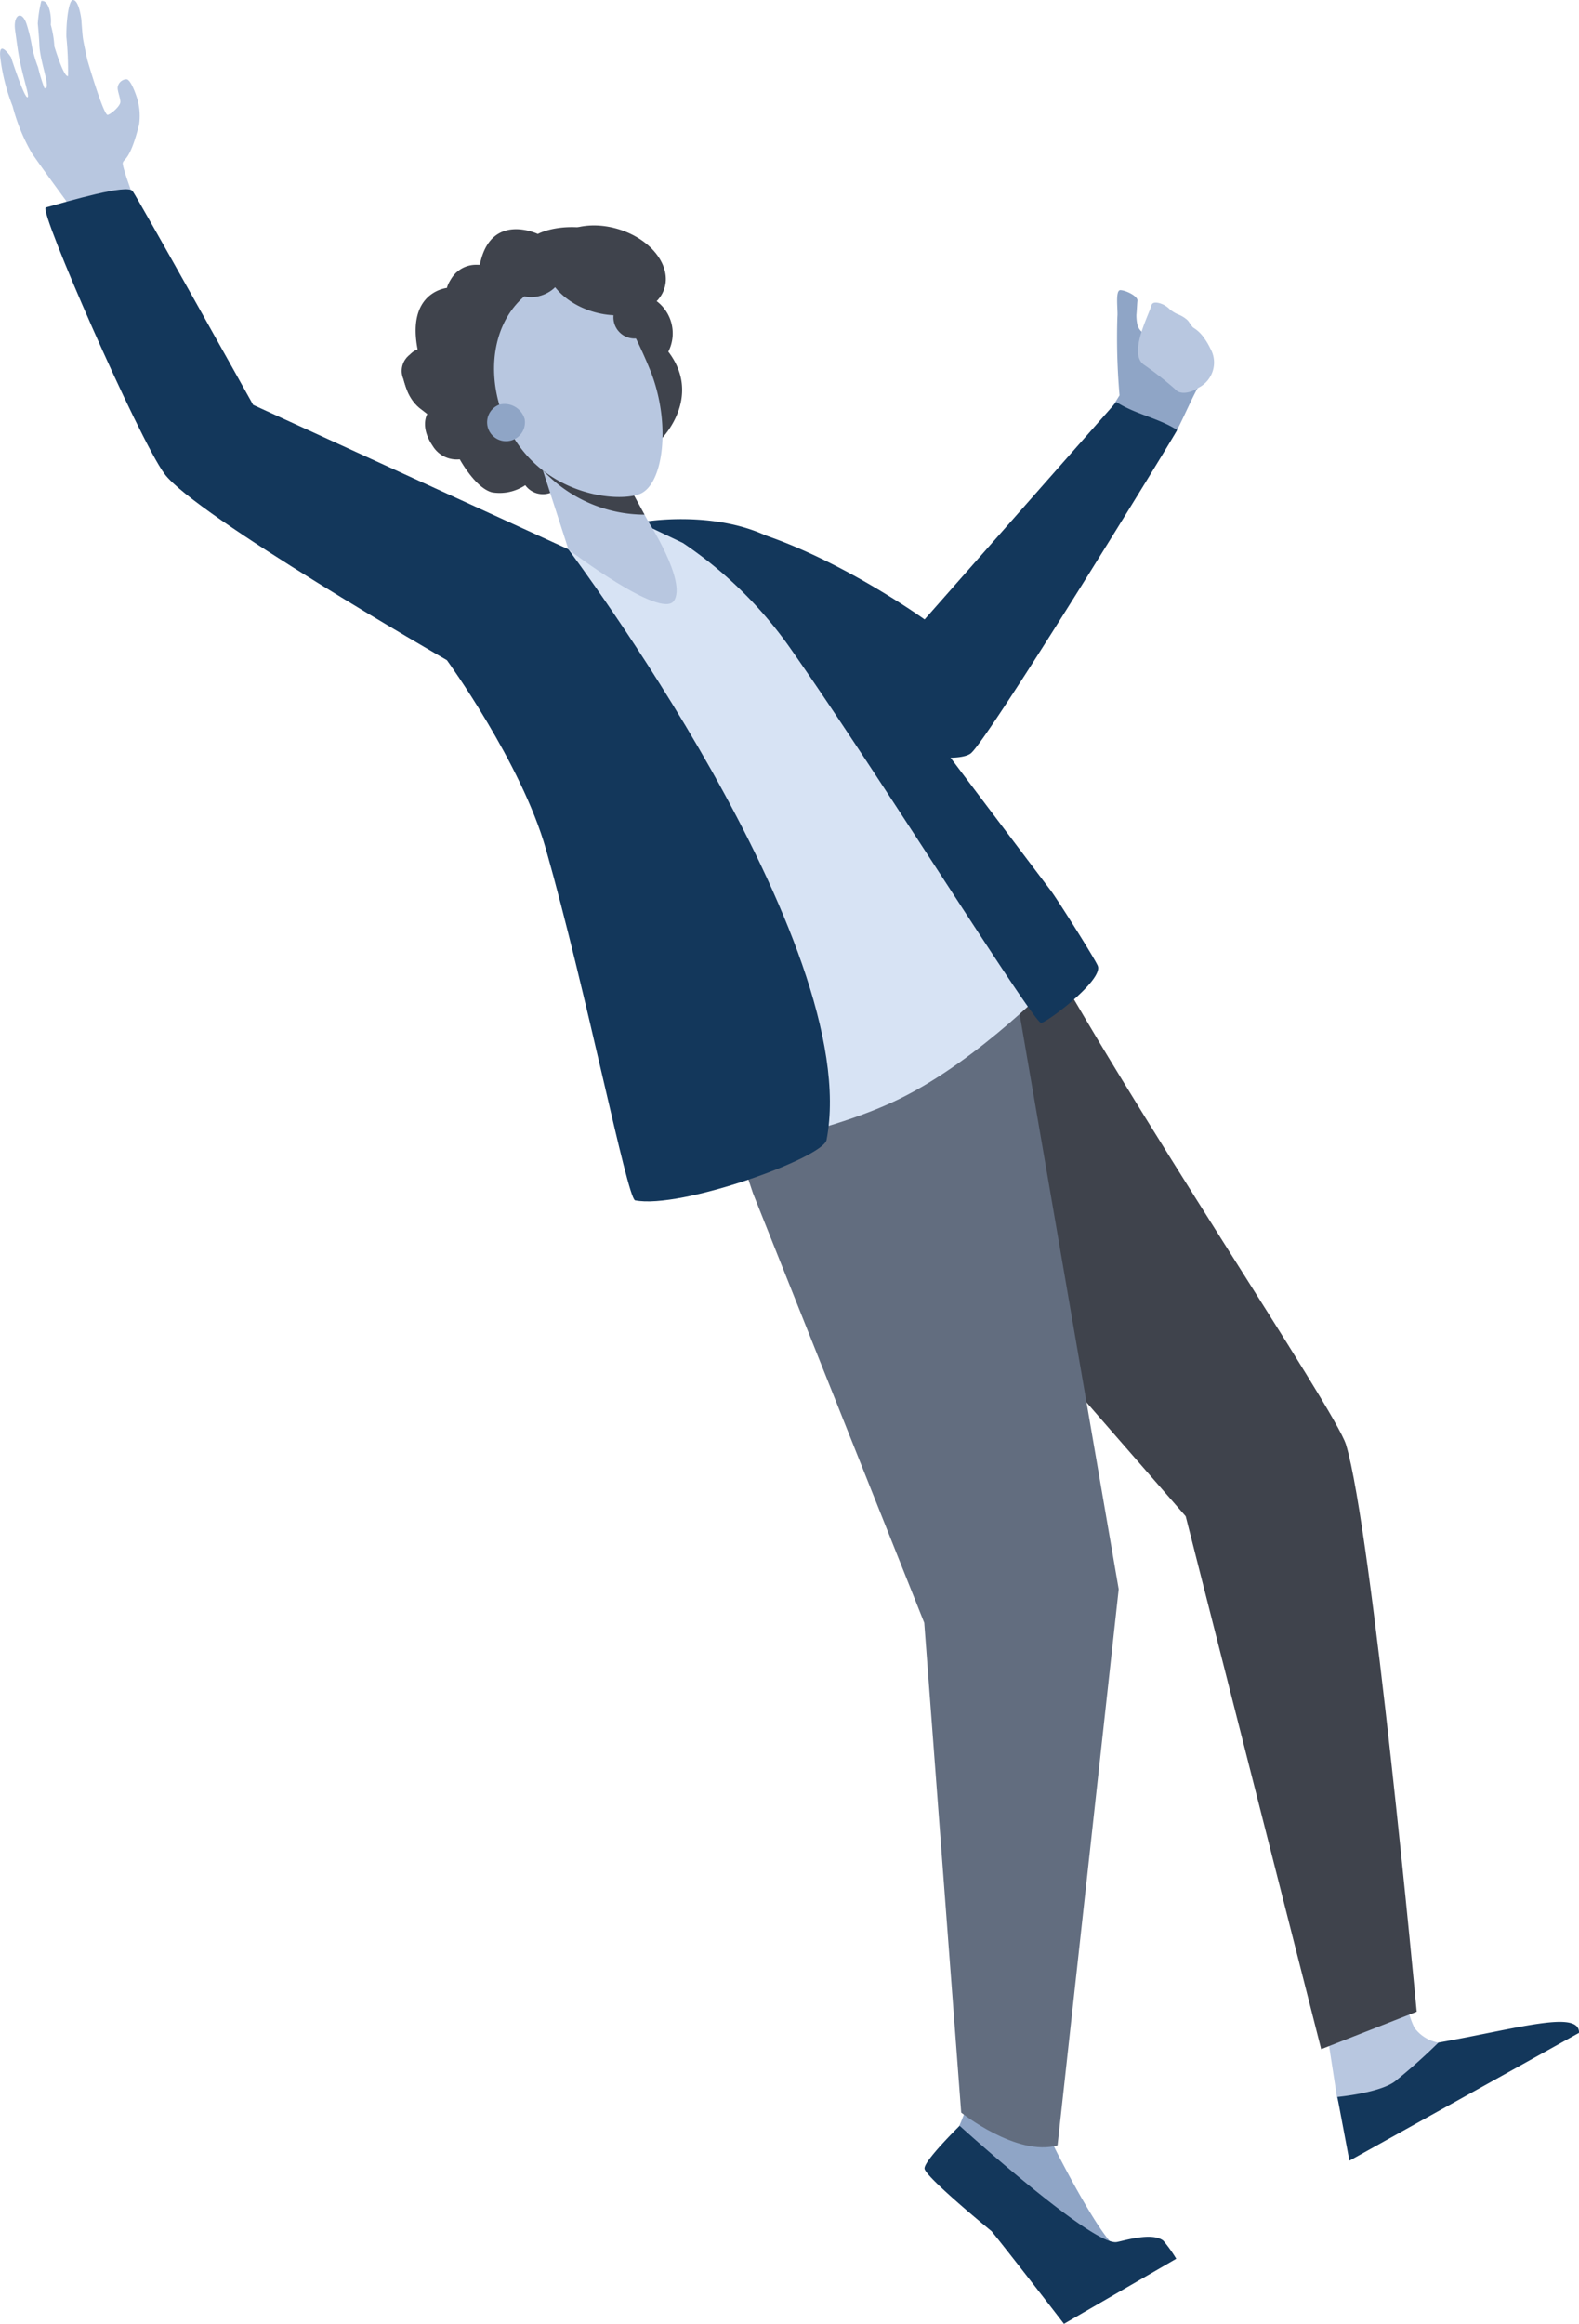 <svg xmlns="http://www.w3.org/2000/svg" width="135.349" height="199.112" viewBox="0 0 135.349 199.112">
  <g id="Group_89" data-name="Group 89" transform="translate(-789.699 -1518.167)">
    <path id="Path_169" data-name="Path 169" d="M880.684,1698.457s-.933,2.968-.6,3.694,4.246,8.32,5.424,8.593,3.8-.494,3.466.7c-.25.9-4.716,3.138-7.716,4.544-.876.41-5.589-5.8-6.462-6.621-1.267-1.185-4.21-3.809-4.308-5.058a9.627,9.627,0,0,1,1.4-3.905,15.153,15.153,0,0,0,1.287-4.819Z" fill="#8fa5c6"/>
    <path id="Path_170" data-name="Path 170" d="M903.4,1692s.909,5.9.913,5.916c.292.856.821,3.073,1.205,3.787,1.441,2.683,10.876-8.778,7.525-8.51a3.253,3.253,0,0,1-2.106-1.292,7.125,7.125,0,0,1-.685-3.719Z" fill="#b8c7e0"/>
    <path id="Path_171" data-name="Path 171" d="M872.769,1589.464s5.658,8.416,5.729,8.548c7.726,14.38,25.667,40.936,26.578,43.931,2.22,7.305,6.059,48.589,6.059,48.589l-8.186,3.214-11.614-45.66-12.4-14.228L856.5,1604.619Z" fill="#3f434c"/>
    <path id="Path_172" data-name="Path 172" d="M851.176,1611.2l3.067,9.209,14.68,36.8,3.168,41.97s4.764,3.794,8.258,2.81l5.243-47.654-9.051-52.511-5.836-9.61Z" fill="#626d7f"/>
    <path id="Path_173" data-name="Path 173" d="M871.958,1700.308s11.359,10.3,13.458,9.963c.558-.089,3.035-.887,4-.118a11.827,11.827,0,0,1,1.109,1.548l-9.625,5.578s-4.411-5.728-6.206-7.939c0,0-5.729-4.68-5.746-5.376S871.958,1700.308,871.958,1700.308Z" fill="#13375b"/>
    <path id="Path_174" data-name="Path 174" d="M905.366,1703.3l-1.03-5.462s3.571-.332,4.916-1.319A50,50,0,0,0,913,1693.18c6.835-1.208,12.091-2.837,12.052-.834h0Z" fill="#13375b"/>
    <path id="Path_175" data-name="Path 175" d="M884.9,1553.256l5.331,2.313c.7-.88,1.881-4.149,2.883-5.325l-5.2-3.436h0a1.216,1.216,0,0,1-.745-.949,3.807,3.807,0,0,1-.059-.715c.039-.384.048-.833.087-1.217s-.981-.882-1.456-.9-.2,1.721-.263,2.274a56.8,56.8,0,0,0,.186,6.738Z" fill="#8fa5c6"/>
    <path id="Path_176" data-name="Path 176" d="M890.6,1555.012c-1.591-1.026-3.552-1.335-5.215-2.4l-16.431,18.63s-19.882-14.309-26.607-5.8a142.419,142.419,0,0,0,14.014,12.251c6.674,5.036,15.207,6.1,16.553,5.024C874.434,1581.51,890.295,1555.663,890.6,1555.012Z" fill="#13375b"/>
    <path id="Path_177" data-name="Path 177" d="M792.434,1531.3c1.094,1.585,2.918,4.053,2.918,4.053.229.782,1.214,4.027,2.429,8l4.82-4.455s-2.483-6.283-2.377-6.767c.09-.409.607-.139,1.4-3.3a5.22,5.22,0,0,0-.17-2.237s-.5-1.624-.915-1.636a.792.792,0,0,0-.754.7c-.025.323.253.948.229,1.271s-.721.968-1.074,1.084-1.751-4.7-1.751-4.7-.313-1.4-.381-1.87c-.057-.4-.136-1.613-.136-1.613s-.206-1.723-.74-1.657c-.315.04-.56,1.6-.544,3.145a29.1,29.1,0,0,1,.14,3.371c-.382.09-1.169-2.545-1.169-2.545a8.785,8.785,0,0,0-.308-1.861c.083-.809-.172-2.154-.814-2.028a11.213,11.213,0,0,0-.3,1.925s.119,1.245.138,1.84c.034,1.051.547,2.534.626,3.244.067.591-.144.418-.192.463a14.372,14.372,0,0,1-.545-1.79,10.936,10.936,0,0,1-.517-1.739,13.386,13.386,0,0,0-.439-1.876c-.41-1.362-1.192-.908-1.017.414.067.5.144,1.051.224,1.6.312,2.157,1.057,4.065.849,4.163-.27.127-1.42-3.426-1.42-3.426s-1.164-1.764-.9.187a16.75,16.75,0,0,0,1.037,4.01A16.124,16.124,0,0,0,792.434,1531.3Z" fill="#b8c7e0"/>
    <path id="Path_178" data-name="Path 178" d="M835.8,1538.213s-4.066-1.945-4.974,2.662a2.48,2.48,0,0,0-2.753,1.955s-3.616.265-2.548,5.415a1.738,1.738,0,0,0-1.251,2.392,5.258,5.258,0,0,0,2.052,3.005s-.668,1.062.456,2.722a2.414,2.414,0,0,0,2.328,1.158s1.347,2.48,2.781,2.834a3.958,3.958,0,0,0,2.833-.615,1.872,1.872,0,0,0,2.226.628c1.274-.632,2.43-2.517,4.127-2.517s5.309-2.068,5.309-2.068,3.578-3.571.6-7.485a3.453,3.453,0,0,0-1.44-4.611s-.022-4.4-3.754-5.566S835.8,1538.213,835.8,1538.213Z" fill="#3f434c"/>
    <path id="Path_179" data-name="Path 179" d="M852.492,1564.485l-7.735-1.813s-5.867,2.412-6.6,2.692,4.939,29.006,7.477,39.663,4.266,12.054,4.266,12.054,10.173-1.478,16.868-4.744c6.962-3.4,13.581-10.389,13.581-10.389s-13.618-17.134-17.168-22.752S852.492,1564.485,852.492,1564.485Z" fill="#d7e3f4"/>
    <path id="Path_180" data-name="Path 180" d="M838.411,1565.225,811.4,1552.859s-9.873-17.69-10.335-18.321-5.424.851-7.442,1.406c-.647.178,7.959,19.82,10.172,22.818,2.615,3.541,24.212,15.97,24.212,15.97s6.374,8.769,8.484,16.183c3.5,12.314,6.935,29.784,7.64,30.1,3.92.78,16.124-3.645,16.418-5.174C863.8,1598.957,838.411,1565.225,838.411,1565.225Z" fill="#13375b"/>
    <path id="Path_181" data-name="Path 181" d="M843.24,1559.136l2.014,3.689s3.319,5.155,2.221,6.814-9.046-4.386-9.046-4.386l-3.253-10.056Z" fill="#b8c7e0"/>
    <path id="Path_182" data-name="Path 182" d="M836.231,1558.456a11.972,11.972,0,0,0,8.716,3.808l-1.707-3.128-8.064-3.939Z" fill="#3f434c"/>
    <path id="Path_183" data-name="Path 183" d="M824.57,1551.575c.575,1.5,1.894,2.392,2.948,1.989s1.441-1.947.866-3.448-1.894-2.392-2.947-1.989S824,1550.074,824.57,1551.575Z" fill="#3f434c"/>
    <path id="Path_184" data-name="Path 184" d="M828.055,1543.543c.331.863,1.637,1.165,2.918.674s2.053-1.587,1.723-2.45-1.637-1.165-2.918-.674S827.725,1542.68,828.055,1543.543Z" fill="#3f434c"/>
    <path id="Path_185" data-name="Path 185" d="M834.706,1543.505a5.567,5.567,0,0,1,8.389,1.539,42.227,42.227,0,0,1,2.332,4.83c1.821,4.512,1.161,9.834-.9,10.623s-8.891.031-11.565-6.341C831.308,1550.222,831.912,1545.844,834.706,1543.505Z" fill="#b8c7e0"/>
    <path id="Path_186" data-name="Path 186" d="M834.674,1554.084a1.621,1.621,0,1,1-2.178-1.247A1.793,1.793,0,0,1,834.674,1554.084Z" fill="#8fa5c6"/>
    <path id="Path_187" data-name="Path 187" d="M842.779,1537.823c2.778.873,4.506,3.153,3.861,5.092s-3.419,2.8-6.2,1.931-4.505-3.153-3.86-5.092S840,1536.951,842.779,1537.823Z" fill="#3f434c"/>
    <path id="Path_188" data-name="Path 188" d="M837.737,1541.34c.281.734-.377,1.667-1.47,2.086s-2.206.162-2.487-.572.377-1.667,1.47-2.085S837.456,1540.606,837.737,1541.34Z" fill="#3f434c"/>
    <path id="Path_189" data-name="Path 189" d="M845.786,1544.733a1.809,1.809,0,1,1-2.343-1.062A1.82,1.82,0,0,1,845.786,1544.733Z" fill="#3f434c"/>
    <path id="Path_190" data-name="Path 190" d="M859.262,1567.273s15.141,20.114,20.508,27.2c.581.766,3.824,5.912,4.031,6.456.461,1.2-4.2,4.739-4.853,4.886-.588.132-14.19-21.708-21.527-32.134a35.365,35.365,0,0,0-9.183-8.991l-2.609-1.245-.375-.616S855.132,1561.269,859.262,1567.273Z" fill="#13375b"/>
    <g id="Group_88" data-name="Group 88">
      <path id="Path_191" data-name="Path 191" d="M893.449,1548.034a5.569,5.569,0,0,0-.569-.954,3.023,3.023,0,0,0-.828-.8c-.132-.055-.282-.3-.456-.549a1.178,1.178,0,0,0-.2-.215l-.005,0a2.58,2.58,0,0,0-.726-.419,2.7,2.7,0,0,1-.8-.527,1.96,1.96,0,0,0-.864-.447c-.316-.067-.534-.016-.592.183-.267.921-1.965,4.072-.707,5.075a30.4,30.4,0,0,1,2.693,2.1c.462.6,1.479.3,2.035-.093A2.414,2.414,0,0,0,893.449,1548.034Z" fill="#b8c7e0"/>
    </g>
  </g>
</svg>
